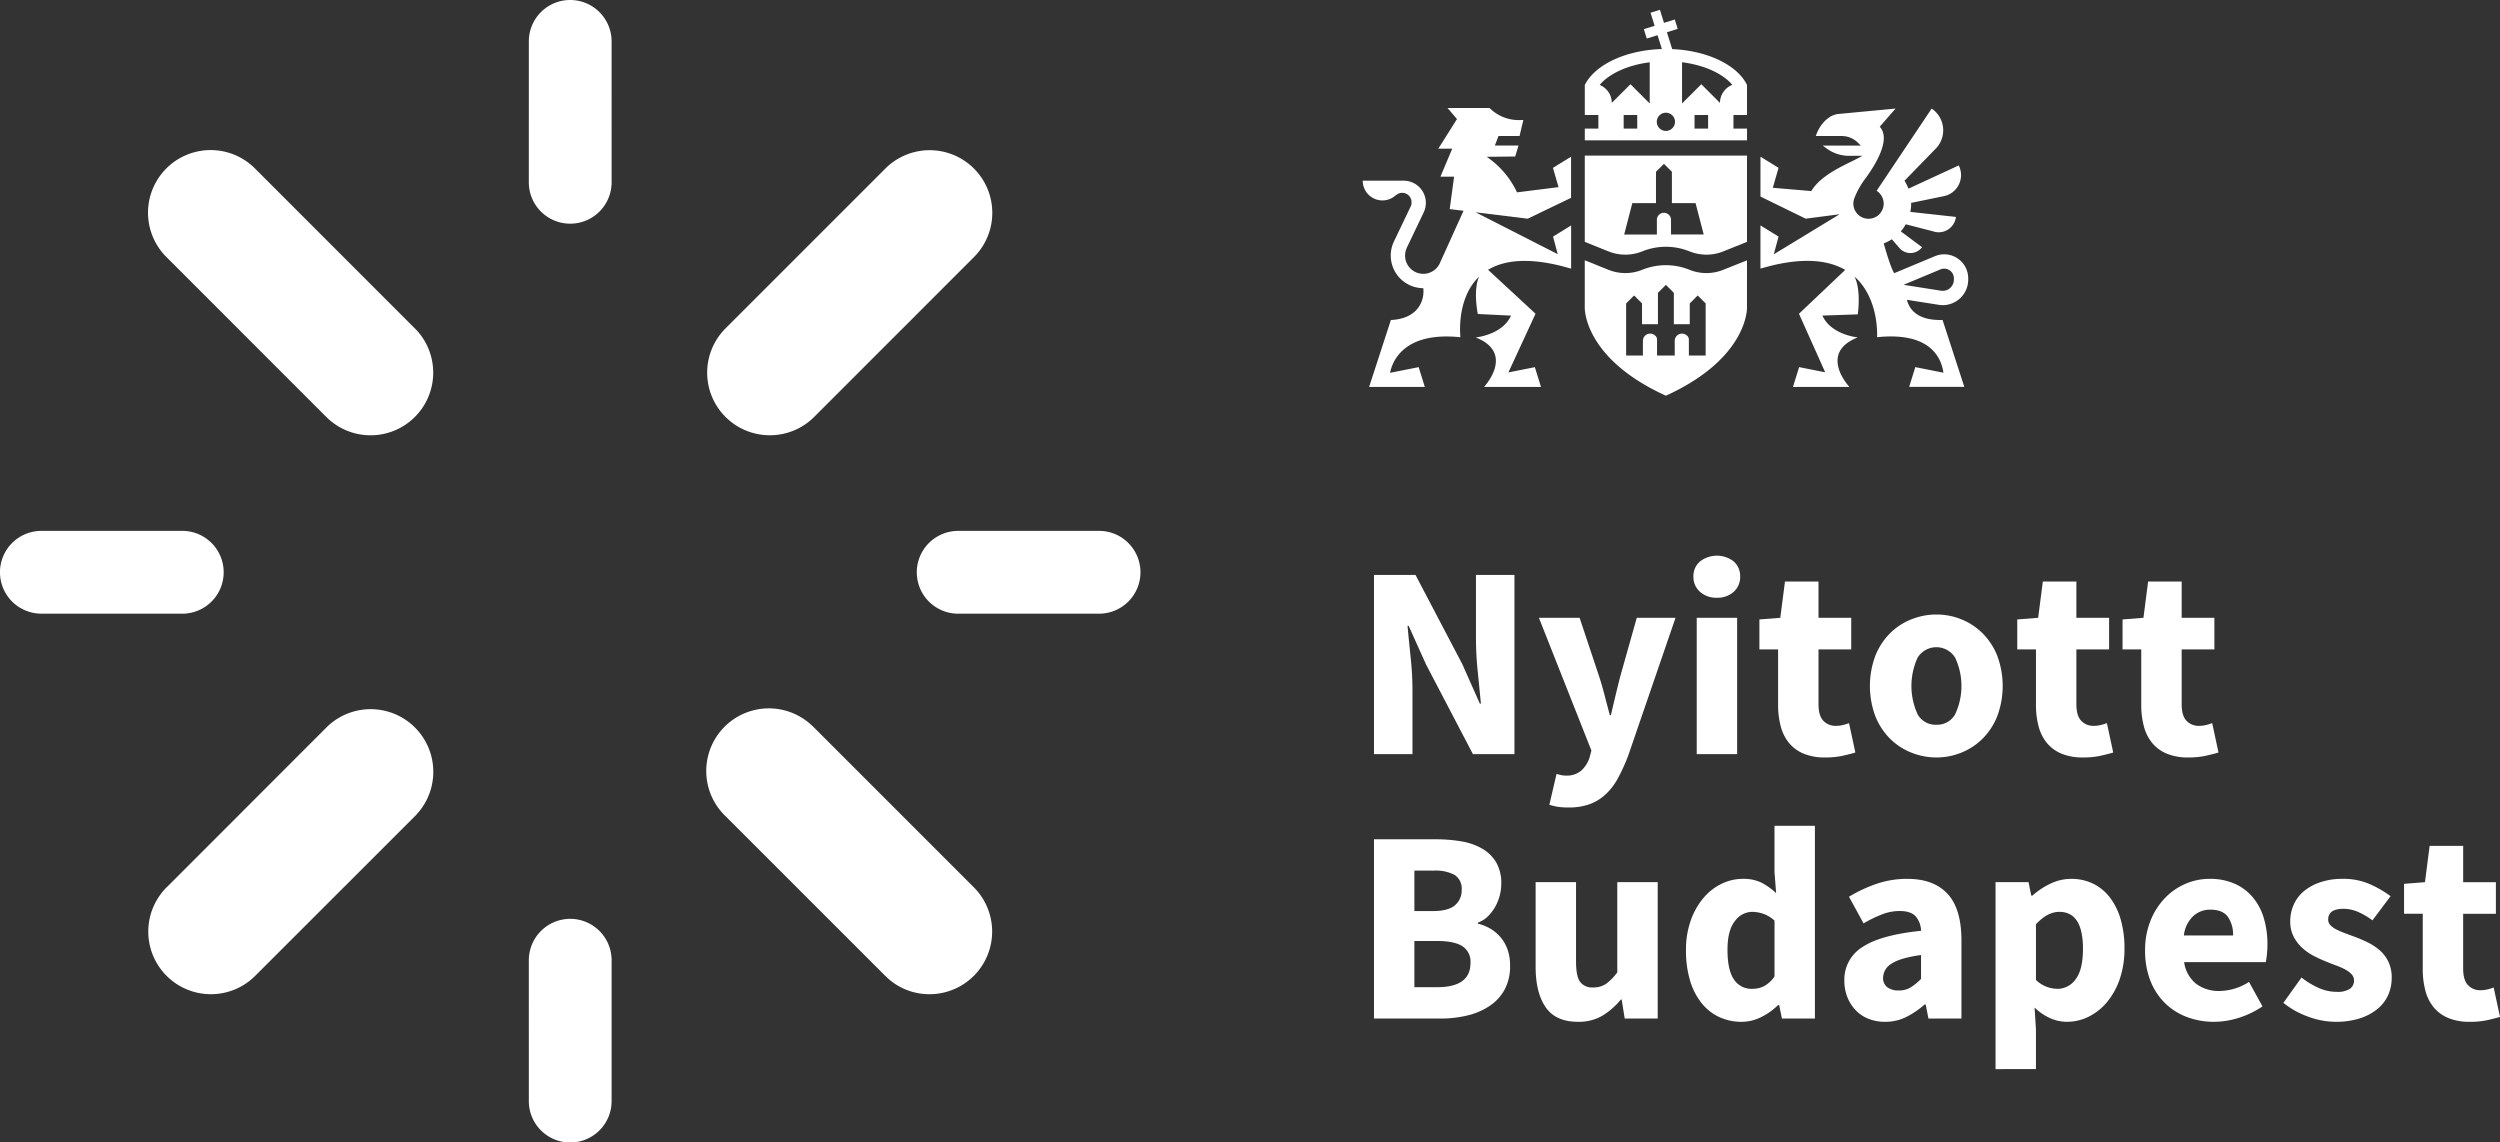 <svg xmlns="http://www.w3.org/2000/svg" width="686.711" height="313.826" viewBox="0 0 686.711 313.826"><rect x="0" y="0" width="686.711" height="313.826" fill="#333333" stroke="none"/><defs><style>.a{fill:#ffffff;}</style></defs><g transform="translate(-998.31 -1809.726)"><path class="a" d="M1375.722,2016.881v-49.235h11.4l12.837,24.466,4.833,10.874h.3q-.378-3.925-.868-8.759a90.776,90.776,0,0,1-.491-9.212v-17.369h10.572v49.235h-11.4l-12.837-24.542-4.833-10.723h-.3q.376,4.078.868,8.76a87.293,87.293,0,0,1,.49,9.062v17.443Z"/><path class="a" d="M1429.185,2031.53a19.588,19.588,0,0,1-2.946-.188,14.55,14.55,0,0,1-2.341-.567l1.963-8.458q.53.151,1.209.3a5.965,5.965,0,0,0,1.284.151,6.226,6.226,0,0,0,4.3-1.359,8.323,8.323,0,0,0,2.266-3.55l.528-1.963-14.423-36.472H1432.2l5.361,16.084q.831,2.568,1.51,5.21t1.436,5.437h.3q.6-2.643,1.247-5.324t1.321-5.323l4.531-16.084h10.647l-12.989,37.832a50.367,50.367,0,0,1-2.831,6.229,17.335,17.335,0,0,1-3.4,4.455,13.074,13.074,0,0,1-4.38,2.681A16.652,16.652,0,0,1,1429.185,2031.53Z"/><path class="a" d="M1469.886,1973.914a6.64,6.64,0,0,1-4.607-1.624,5.366,5.366,0,0,1-1.812-4.19,5.257,5.257,0,0,1,1.812-4.154,7.536,7.536,0,0,1,9.25,0,5.308,5.308,0,0,1,1.775,4.154,5.419,5.419,0,0,1-1.775,4.19A6.608,6.608,0,0,1,1469.886,1973.914Zm-5.513,42.967v-37.454h11.1v37.454Z"/><path class="a" d="M1499.637,2017.787a14.921,14.921,0,0,1-5.928-1.058,10.352,10.352,0,0,1-4-2.944,11.971,11.971,0,0,1-2.266-4.569,22.87,22.87,0,0,1-.717-5.928V1988.11h-5.135v-8.231l5.739-.452,1.284-9.968h9.212v9.968h8.987v8.683h-8.987v15.028q0,3.171,1.322,4.568a4.6,4.6,0,0,0,3.511,1.4,7.928,7.928,0,0,0,1.851-.227,12.145,12.145,0,0,0,1.7-.528l1.737,8.08q-1.51.452-3.548.906A22.137,22.137,0,0,1,1499.637,2017.787Z"/><path class="a" d="M1530.22,2017.787a18.449,18.449,0,0,1-6.872-1.321,17.44,17.44,0,0,1-5.853-3.814,18.307,18.307,0,0,1-4.04-6.154,23.809,23.809,0,0,1,0-16.688,18.311,18.311,0,0,1,4.04-6.155,17.437,17.437,0,0,1,5.853-3.813,18.449,18.449,0,0,1,6.872-1.321,18.171,18.171,0,0,1,6.834,1.321,17.546,17.546,0,0,1,5.814,3.813,18.325,18.325,0,0,1,4.04,6.155,23.809,23.809,0,0,1,0,16.688,18.321,18.321,0,0,1-4.04,6.154,17.548,17.548,0,0,1-5.814,3.814A18.171,18.171,0,0,1,1530.22,2017.787Zm0-8.986a5.631,5.631,0,0,0,5.134-2.869,18.283,18.283,0,0,0,0-15.556,6.062,6.062,0,0,0-10.307,0,18.654,18.654,0,0,0,0,15.556A5.609,5.609,0,0,0,1530.22,2008.8Z"/><path class="a" d="M1570.468,2017.787a14.918,14.918,0,0,1-5.928-1.058,10.355,10.355,0,0,1-4-2.944,11.971,11.971,0,0,1-2.265-4.569,22.871,22.871,0,0,1-.717-5.928V1988.11h-5.135v-8.231l5.739-.452,1.283-9.968h9.213v9.968h8.987v8.683h-8.987v15.028q0,3.171,1.322,4.568a4.6,4.6,0,0,0,3.511,1.4,7.918,7.918,0,0,0,1.85-.227,12.155,12.155,0,0,0,1.7-.528l1.736,8.08q-1.509.452-3.548.906A22.133,22.133,0,0,1,1570.468,2017.787Z"/><path class="a" d="M1599.389,2017.787a14.917,14.917,0,0,1-5.928-1.058,10.355,10.355,0,0,1-4-2.944,11.971,11.971,0,0,1-2.265-4.569,22.87,22.87,0,0,1-.717-5.928V1988.11h-5.135v-8.231l5.739-.452,1.283-9.968h9.213v9.968h8.987v8.683h-8.987v15.028q0,3.171,1.321,4.568a4.6,4.6,0,0,0,3.512,1.4,7.919,7.919,0,0,0,1.85-.227,12.16,12.16,0,0,0,1.7-.528l1.736,8.08q-1.509.452-3.548.906A22.134,22.134,0,0,1,1599.389,2017.787Z"/><path class="a" d="M1375.722,2089.5v-49.234h16.839a42.035,42.035,0,0,1,7.136.566,17,17,0,0,1,5.739,2,10.686,10.686,0,0,1,3.851,3.775,11.345,11.345,0,0,1,1.4,5.89,12.571,12.571,0,0,1-.454,3.323,12.909,12.909,0,0,1-1.284,3.1,11.677,11.677,0,0,1-2,2.567,7.283,7.283,0,0,1-2.68,1.662v.3a12.422,12.422,0,0,1,3.473,1.4,10.978,10.978,0,0,1,2.794,2.379,10.684,10.684,0,0,1,1.888,3.36,13.239,13.239,0,0,1,.68,4.418,13.447,13.447,0,0,1-1.473,6.493,12.668,12.668,0,0,1-4.077,4.493,18.779,18.779,0,0,1-6.079,2.644,30.763,30.763,0,0,1-7.476.868Zm11.1-29.525h5.21q4.078,0,5.928-1.586a5.292,5.292,0,0,0,1.851-4.229,4.47,4.47,0,0,0-1.888-4.078,11.018,11.018,0,0,0-5.816-1.208h-5.285Zm0,20.917h6.268q9.135,0,9.137-6.646a5.025,5.025,0,0,0-2.266-4.643q-2.265-1.4-6.871-1.4h-6.268Z"/><path class="a" d="M1431.752,2090.4q-6.117,0-8.873-4t-2.756-11.1v-23.258h11.1v21.823q0,4.077,1.132,5.588a4.143,4.143,0,0,0,3.549,1.51,6.131,6.131,0,0,0,3.549-.982,14.279,14.279,0,0,0,3.1-3.171v-24.768h11.1V2089.5h-9.061l-.83-5.21h-.227a20.3,20.3,0,0,1-5.173,4.492A12.8,12.8,0,0,1,1431.752,2090.4Z"/><path class="a" d="M1476.758,2090.4a14.384,14.384,0,0,1-6.306-1.359,13.58,13.58,0,0,1-4.833-3.889,18.347,18.347,0,0,1-3.1-6.154,28.461,28.461,0,0,1-1.095-8.231,23.905,23.905,0,0,1,1.322-8.231,19.875,19.875,0,0,1,3.474-6.154,15.044,15.044,0,0,1,4.983-3.89,13.235,13.235,0,0,1,5.777-1.358,11.29,11.29,0,0,1,5.21,1.056,18.489,18.489,0,0,1,4,2.87l-.453-5.739v-12.761h11.1V2089.5h-9.062l-.755-3.7h-.3a17.6,17.6,0,0,1-4.606,3.285A11.894,11.894,0,0,1,1476.758,2090.4Zm2.869-9.061a7.1,7.1,0,0,0,3.285-.755,8.325,8.325,0,0,0,2.831-2.644v-15.329a8.862,8.862,0,0,0-3.1-1.887,9.767,9.767,0,0,0-3.095-.529,5.932,5.932,0,0,0-4.683,2.53q-2.037,2.531-2.038,7.891,0,5.589,1.774,8.155A5.747,5.747,0,0,0,1479.627,2081.342Z"/><path class="a" d="M1516.1,2090.4a11.94,11.94,0,0,1-4.644-.868,9.919,9.919,0,0,1-3.512-2.417,11.144,11.144,0,0,1-2.227-3.587,12.174,12.174,0,0,1-.793-4.455,10.489,10.489,0,0,1,4.983-9.213q4.984-3.321,16.085-4.455a6.327,6.327,0,0,0-1.472-3.964q-1.323-1.473-4.418-1.472a13.355,13.355,0,0,0-4.8.906,34.828,34.828,0,0,0-5.1,2.491l-4-7.324a39.234,39.234,0,0,1,7.59-3.55,25.8,25.8,0,0,1,8.419-1.358q7.25,0,11.063,4.115t3.814,12.8V2089.5h-9.062l-.756-3.851h-.3a23.984,23.984,0,0,1-5.06,3.436A12.833,12.833,0,0,1,1516.1,2090.4Zm3.775-8.608a6.1,6.1,0,0,0,3.247-.831,15.843,15.843,0,0,0,2.87-2.341v-6.569q-5.891.831-8.155,2.416a4.562,4.562,0,0,0-2.266,3.775,3.12,3.12,0,0,0,1.17,2.682A5.138,5.138,0,0,0,1519.875,2081.795Z"/><path class="a" d="M1546.455,2103.392v-51.349h9.062l.755,3.7h.3a20.93,20.93,0,0,1,4.947-3.284,13.045,13.045,0,0,1,5.7-1.321,13.5,13.5,0,0,1,6.116,1.358,13.031,13.031,0,0,1,4.606,3.852,18.286,18.286,0,0,1,2.908,6,28.013,28.013,0,0,1,1.019,7.816,25.671,25.671,0,0,1-1.321,8.57,19.819,19.819,0,0,1-3.549,6.343,15.434,15.434,0,0,1-5.06,3.965,13.376,13.376,0,0,1-5.852,1.359,11.3,11.3,0,0,1-4.682-1.019,14.943,14.943,0,0,1-4.228-2.907l.377,5.965v10.95Zm17.066-22.05a6.065,6.065,0,0,0,4.909-2.606q2.038-2.6,2.039-8.42,0-10.117-6.494-10.118-3.247,0-6.419,3.4v15.329a9.029,9.029,0,0,0,3.02,1.888A8.869,8.869,0,0,0,1563.521,2081.342Z"/><path class="a" d="M1606.488,2090.4a20.868,20.868,0,0,1-7.476-1.321,17.2,17.2,0,0,1-6.041-3.852,17.59,17.59,0,0,1-4-6.154,22.424,22.424,0,0,1-1.435-8.306,21.313,21.313,0,0,1,1.51-8.194,19.4,19.4,0,0,1,3.965-6.191,17.224,17.224,0,0,1,5.626-3.89,16.527,16.527,0,0,1,6.569-1.358,16.727,16.727,0,0,1,6.985,1.358,13.8,13.8,0,0,1,4.984,3.776,16.022,16.022,0,0,1,2.983,5.7,24.831,24.831,0,0,1,.982,7.135,25.9,25.9,0,0,1-.152,2.87q-.151,1.359-.3,2.039h-22.428a9.177,9.177,0,0,0,3.36,6,10.44,10.44,0,0,0,6.381,1.924,15.419,15.419,0,0,0,8.08-2.491l3.7,6.721a24.606,24.606,0,0,1-6.381,3.1A22.452,22.452,0,0,1,1606.488,2090.4Zm-8.306-23.711H1611.7a8.5,8.5,0,0,0-1.434-5.134q-1.436-1.964-4.833-1.964a6.866,6.866,0,0,0-4.644,1.737A8.716,8.716,0,0,0,1598.182,2066.692Z"/><path class="a" d="M1639.864,2090.4a21.877,21.877,0,0,1-7.589-1.434,23.356,23.356,0,0,1-6.758-3.777l4.984-6.947a22.409,22.409,0,0,0,4.908,2.945,12.168,12.168,0,0,0,4.757.982,6.211,6.211,0,0,0,3.625-.83,2.733,2.733,0,0,0,1.133-2.341,2.372,2.372,0,0,0-.643-1.624,6.557,6.557,0,0,0-1.736-1.321,17.26,17.26,0,0,0-2.454-1.095q-1.359-.49-2.794-1.095a35.162,35.162,0,0,1-3.474-1.586,14.644,14.644,0,0,1-3.172-2.227,10.9,10.9,0,0,1-2.34-3.1,8.926,8.926,0,0,1-.907-4.115,11.129,11.129,0,0,1,1.02-4.757,10.178,10.178,0,0,1,2.907-3.7,14.331,14.331,0,0,1,4.531-2.379,18.829,18.829,0,0,1,5.89-.868,18.143,18.143,0,0,1,7.552,1.471,30.373,30.373,0,0,1,5.663,3.286l-4.984,6.645a19.668,19.668,0,0,0-4-2.341,10.023,10.023,0,0,0-3.926-.831q-4.23,0-4.229,2.946a2.17,2.17,0,0,0,.605,1.547,5.949,5.949,0,0,0,1.623,1.171,20.567,20.567,0,0,0,2.341,1.019q1.32.492,2.756,1.019,1.812.679,3.587,1.548a14.929,14.929,0,0,1,3.247,2.153,9.841,9.841,0,0,1,2.378,3.133,9.948,9.948,0,0,1,.907,4.418,11.513,11.513,0,0,1-.982,4.757,10.467,10.467,0,0,1-2.945,3.814,14.7,14.7,0,0,1-4.832,2.567A21.3,21.3,0,0,1,1639.864,2090.4Z"/><path class="a" d="M1676.714,2090.4a14.939,14.939,0,0,1-5.928-1.057,10.351,10.351,0,0,1-4-2.945,11.944,11.944,0,0,1-2.265-4.569,22.823,22.823,0,0,1-.718-5.928v-15.177h-5.135V2052.5l5.739-.452,1.284-9.968h9.212v9.968h8.987v8.684H1674.9v15.027q0,3.171,1.322,4.568a4.6,4.6,0,0,0,3.511,1.4,7.868,7.868,0,0,0,1.851-.227,12.135,12.135,0,0,0,1.7-.528l1.738,8.08q-1.512.453-3.549.906A22.137,22.137,0,0,1,1676.714,2090.4Z"/><path class="a" d="M1446.683,1865.526h6.5v-8.615l2.187-2.183,2.183,2.183v8.615h6.5l2.24,8.613h-8.982v-4.064a1.942,1.942,0,0,0-3.883,0v4.064h-8.983Zm-13.06,10.634,6.491,2.611a12.411,12.411,0,0,0,9.282.007l.02-.007a17.3,17.3,0,0,1,12.975,0,12.4,12.4,0,0,0,9.3,0l6.494-2.611v-23.694h-44.558Z"/><path class="a" d="M1466.826,1907.39h-4.61V1903a1.391,1.391,0,0,0-.565-1.125,1.99,1.99,0,0,0-3.319,1.454v4.063h-4.856V1903a1.4,1.4,0,0,0-.562-1.125,1.993,1.993,0,0,0-3.324,1.454v4.063h-4.609v-14.322l2.183-2.186,2.186,2.186v5.706h4.367v-8.614l2.187-2.183,2.183,2.183v8.614h4.373v-5.706l2.18-2.186,2.186,2.186Zm11.354-26.169-6.493,2.61a12.4,12.4,0,0,1-9.3,0,17.312,17.312,0,0,0-12.975,0l-.02.008a12.416,12.416,0,0,1-9.282-.008l-6.491-2.61v13.045s-.386,13.842,22.279,24.153c22.664-10.311,22.278-24.153,22.278-24.153Z"/><path class="a" d="M1470.759,1837.985l-5.128-5.126-5.239,5.241h-.05v-11.272c6.568.817,11.475,3.386,13.809,6.206a5.335,5.335,0,0,0-3.392,4.951m-3.26,7.059h-3.727v-3.723h3.727Zm-11.595.642a2.5,2.5,0,1,1,2.5-2.5,2.5,2.5,0,0,1-2.5,2.5m-4.441-7.586h-.05l-5.239-5.241-5.13,5.128a5.339,5.339,0,0,0-3.325-4.929c2.317-2.816,7.2-5.39,13.744-6.22Zm-3.429,6.944h-3.728v-3.723h3.728Zm9.6-21.826-1.449-4.635,2.961-.925-.8-2.577-2.961.925-1.121-3.587-2.576.805,1.121,3.587-2.961.925.805,2.577,2.961-.925,1.19,3.81c-10.051.291-18.484,4.39-21.173,9.887v8.236h3.729v3.723h-3.729v3.225h44.558v-3.225h-3.724v-3.723h3.724v-8.264c-2.639-5.4-10.747-9.421-20.55-9.839"/><path class="a" d="M1521.181,1887.957l10.146-4.234a2.66,2.66,0,0,1,3.685,2.455v.36a3.076,3.076,0,0,1-3.554,3.039Zm10.759,5.591a7.011,7.011,0,0,0,7.006-7.01v-.36a6.594,6.594,0,0,0-9.134-6.086l-11.2,4.675c-1.016-1.7-2.375-6.391-2.874-8.185a11.726,11.726,0,0,0,2.233-1.136l2.093,2.413a3.983,3.983,0,0,0,6.208-.237l-5.843-4.335a11.718,11.718,0,0,0,1.368-1.951l7.464,1.925a4.776,4.776,0,0,0,6.317-3.948l-12.53-1.381a11.743,11.743,0,0,0,.226-2.282c0-.065-.005-.129-.007-.194l9.238-1.9a5.919,5.919,0,0,0,3.844-8.393l-13.818,6.39a11.691,11.691,0,0,0-1.085-2.183l8.368-8.6a7.218,7.218,0,0,0-.905-11.221l-15.12,22.582h0a4.039,4.039,0,0,1,.39.283c.045.036.086.076.129.114.077.067.152.135.223.208.051.051.1.1.147.159s.111.129.164.2.1.13.146.2.08.121.119.183c.048.079.1.157.138.239.027.051.051.1.076.156.045.1.092.192.13.292.008.02.013.042.02.062a4.126,4.126,0,0,1,.213.832c0,.027.008.053.012.079h0a4.228,4.228,0,0,1,.036.519c0,.126-.008.249-.019.372a4.159,4.159,0,0,1-.088.552h0c-.014.063-.031.126-.049.189a4.109,4.109,0,0,1-.413.981l-.034.056a4.138,4.138,0,0,1-.713.883l-.065.059a4.1,4.1,0,0,1-.431.345l-.007,0a4.143,4.143,0,0,1-.478.28l-.052.025-.053.025a4.189,4.189,0,0,1-.5.2l-.015.005h0a4.092,4.092,0,0,1-.543.126q-.066.012-.135.021a4.14,4.14,0,0,1-.572.044,4.2,4.2,0,0,1-.437-.023c-.019,0-.038-.007-.057-.009-.126-.015-.25-.033-.372-.059l-.019-.005a4.194,4.194,0,0,1-.94-.329c-.043-.021-.087-.041-.13-.063h0a4.266,4.266,0,0,1-.4-.243c-.1-.067-.194-.14-.286-.214l-.021-.018a3.547,3.547,0,0,1-.43-.418c-.046-.052-.094-.1-.137-.154l-.014-.02a4.145,4.145,0,0,1-.925-2.615,4.3,4.3,0,0,1,.038-.535l0-.015c0-.019.011-.042.014-.062a4.05,4.05,0,0,1,.2-.811,23.119,23.119,0,0,1,2.687-4.975c.52-.685,1.166-1.578,1.829-2.592l.006-.009h0c2.461-3.768,5.149-9.223,2.471-12.117l4.349-4.987-15.85,1.5c-2.871.386-5.168,3.245-6.054,6.044h7.14a6.235,6.235,0,0,1,4.357,1.775l.865.847h-10.482l1.119.816a10.429,10.429,0,0,0,6.142,2h3.654c-3.61,2.114-11.009,4.672-14.042,9.681l-10.566-.9,1.577-5.481-4.968-3.06v10.948l12.418,6.077,9.332-1.217-18.086,11,1.3-4.873-4.968-3.06v11.861l2.594-.707c9.78-2.456,16.323-1.465,20.695,1.064l-12.707,12.05,7.206,16.083-7.167-1.426-1.687,5.437h15.495s-8.68-9.27,2.3-13.6c0,0-7.318-.667-9.715-5.994l9.715-.333s1-6.635-.9-10.389c6.9,6.14,6.2,16.661,6.2,16.661,15.72-1.642,17.794,6.824,18.232,9.751l-7.728-1.538-1.687,5.437h15.154l-5.976-18.388c-6.692.21-9.106-2.739-9.789-5.536l8.733,1.377a6.977,6.977,0,0,0,1.095.086"/><path class="a" d="M1417.944,1869.8l11.911-5.729v-11.3l-4.968,3.06,1.524,5.3-11.4,1.431a24.247,24.247,0,0,0-8.338-9.765l7.846-.083.893-3.005h-6.491l1-2.623h5.784l1.047-4.412c-.239.016-1.039.037-1.282.037a11.284,11.284,0,0,1-8-3.315h-11.528l2.576,3.033-5.123,8.131h3.826l-3.245,7.686h3.753l-1.208,8.913,3.8.467-6.39,14.121a5.015,5.015,0,0,1-.244.538l-.006.013h0a5,5,0,0,1-4.393,2.642l-.038.01c-.138,0-.272-.018-.408-.03-.037,0-.074,0-.11-.007-.111-.013-.219-.031-.327-.05-.089-.016-.178-.033-.265-.053s-.172-.041-.257-.066c-.117-.034-.231-.073-.344-.114-.059-.022-.119-.041-.177-.065a5.037,5.037,0,0,1-.507-.243c-.021-.011-.04-.025-.061-.037a4.9,4.9,0,0,1-.432-.277l-.095-.071a5.139,5.139,0,0,1-.4-.334l-.038-.035a4.987,4.987,0,0,1-1.48-2.707c-.008-.044-.013-.088-.02-.133-.021-.133-.039-.267-.049-.4-.008-.089-.011-.178-.014-.267,0-.041-.006-.081-.006-.123s.006-.1.008-.147c0-.108.006-.216.016-.324.006-.066.017-.132.026-.2a5.01,5.01,0,0,1,.328-1.238c.009-.02.016-.041.025-.062.031-.074.055-.151.09-.224l4.619-9.661a6.1,6.1,0,0,0-5.5-8.727h-11.245a5.417,5.417,0,0,0,9.149,3.934h.077a2.546,2.546,0,0,1,4.18,1.967c0,.01,0,.019,0,.029a2.143,2.143,0,0,1-.206,1.1l-4.619,9.661a8.971,8.971,0,0,0,8.052,12.84c.389,2.9-1.033,8.381-8.895,8.739l-5.983,18.387h15.3l-1.687-5.438-7.863,1.566c.566-2.9,3.575-11.422,19.337-9.779,0,0-1.288-10.518,5.14-16.658-1.731,3.726-.364,10.272-.364,10.272l9.117.45c-2.392,5.326-9.712,5.992-9.712,5.992,10.978,4.325,2.3,13.6,2.3,13.6h15.644l-1.687-5.438-7.266,1.447,7.455-16.124-13.035-12.064c4.146-2.5,10.494-3.469,20.174-1.04l2.636.718v-11.862l-4.968,3.061,1.292,4.831-22.571-11.505Z"/><path class="a" d="M1068.406,1856.062h0a17.2,17.2,0,0,0-24.471,24.182l43.988,44a17.206,17.206,0,0,0,24.85-23.794Z"/><path class="a" d="M1221.442,2009.091h-.027a17.2,17.2,0,0,0-23.812,24.829l43.769,43.755.205.2a17.064,17.064,0,0,0,12.058,4.944h0a17.205,17.205,0,0,0,12.165-29.369Z"/><path class="a" d="M1209.773,1929.283a17.164,17.164,0,0,0,12.167-5.027l43.859-43.867a17.2,17.2,0,0,0-24.25-24.405l-43.926,43.923a17.193,17.193,0,0,0,12.15,29.376Z"/><path class="a" d="M1087.937,2009.586l-43.689,43.717-.168.151a17.2,17.2,0,1,0,24.325,24.327l44.368-44.355v-.03a17.206,17.206,0,0,0-24.836-23.81Z"/><path class="a" d="M1154.94,1809.726h-.007a11.359,11.359,0,0,0-11.359,11.1l-.007,38.951a11.371,11.371,0,0,0,22.719.743l.026-.027-.005-39.4A11.383,11.383,0,0,0,1154.94,1809.726Z"/><path class="a" d="M1154.937,2062.114a11.4,11.4,0,0,0-11.37,11.37l.006,38.6-.005.2.006.038a11.355,11.355,0,0,0,11.354,11.229h.018a11.368,11.368,0,0,0,11.363-11.367V2072.92l-.017-.023A11.385,11.385,0,0,0,1154.937,2062.114Z"/><path class="a" d="M1308.243,1958.88a11.284,11.284,0,0,0-7.911-3.327l-38.814,0a11.371,11.371,0,1,0-.015,22.743l38.7,0h.009a11.37,11.37,0,0,0,8.035-19.409Z"/><path class="a" d="M1049.218,1978.26a11.372,11.372,0,0,0-.843-22.713l-38.7.006a11.368,11.368,0,0,0-.006,22.736h.006l39.513.005Z"/></g></svg>
